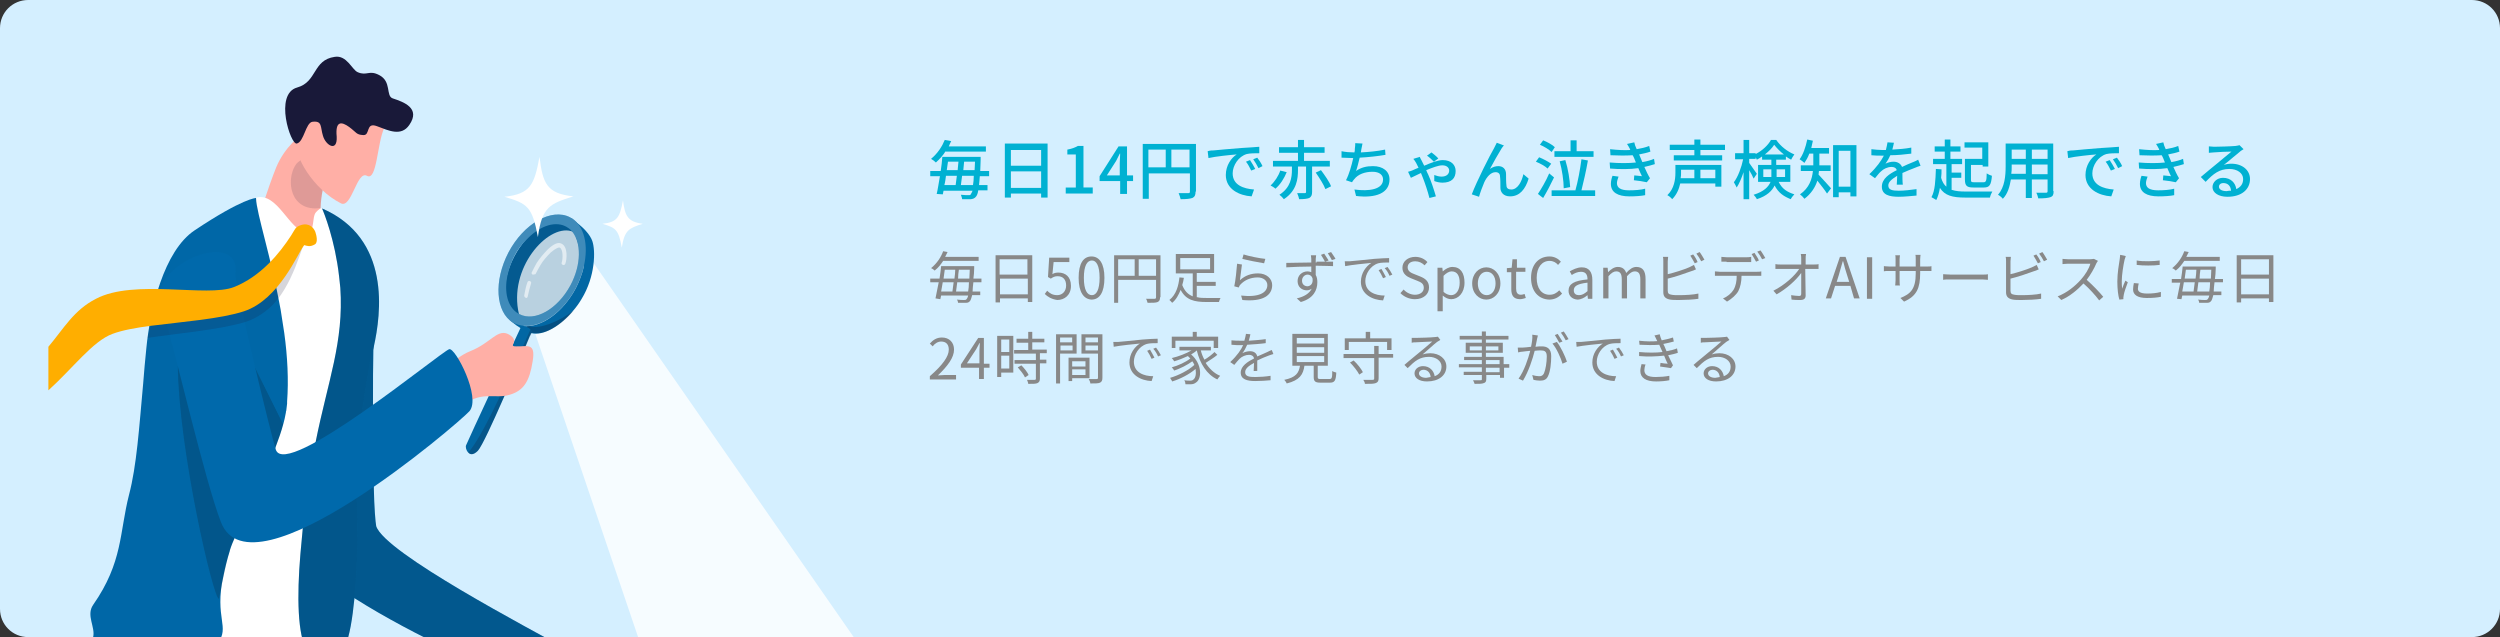 <?xml version="1.0" encoding="utf-8"?>
<!-- Generator: Adobe Illustrator 26.0.0, SVG Export Plug-In . SVG Version: 6.00 Build 0)  -->
<svg version="1.1" id="圖層_1" xmlns="http://www.w3.org/2000/svg" xmlns:xlink="http://www.w3.org/1999/xlink" x="0px" y="0px"
	 viewBox="0 0 620 158" style="enable-background:new 0 0 620 158;" xml:space="preserve">
<rect x="0" y="0" width="620" height="158" fill="#333333" stroke="none"/>
<style type="text/css">
	.st0{fill:#D4EFFF;}
	.st1{fill:#00B1D2;}
	.st2{fill:#888888;}
	.st3{clip-path:url(#SVGID_00000034066175403960510250000005886506600220711851_);}
	.st4{opacity:0.8;}
	.st5{fill:#FFFFFF;}
	.st6{fill:#0267A4;}
	.st7{opacity:0.15;}
	.st8{fill:#0D0D1E;}
	.st9{opacity:0.72;}
	.st10{opacity:0.26;}
	.st11{opacity:0.24;}
	.st12{opacity:0.58;}
	.st13{opacity:0.2;}
	.st14{fill:#0069AB;}
	.st15{fill:#FFAFA6;}
	.st16{opacity:0.14;}
	.st17{fill:#191939;}
	.st18{opacity:0.18;}
	.st19{fill:#0A0A0A;}
	.st20{fill:#0067A7;}
	.st21{fill:#FFAE00;}
</style>
<g>
	<path class="st0" d="M613,158H7c-3.9,0-7-3.1-7-7V7c0-3.9,3.1-7,7-7h606c3.9,0,7,3.1,7,7v144C620,154.9,616.9,158,613,158z"/>
</g>
<g>
	<path class="st1" d="M243,43.6c-0.1,0.9-0.1,1.7-0.2,2.3h2.1v1.3h-2.3c-0.1,0.8-0.3,1.2-0.5,1.5c-0.4,0.5-0.7,0.6-1.3,0.7
		c-0.5,0-1.3,0-2.2,0c0-0.3-0.2-0.8-0.3-1.1c0.8,0.1,1.6,0.1,1.9,0.1c0.3,0,0.5,0,0.6-0.3c0.1-0.1,0.2-0.4,0.4-0.8H234
		c-0.1,0.3-0.1,0.7-0.2,0.9l-1.5-0.1c0.3-1.2,0.5-2.8,0.8-4.4h-2.4v-1.3h2.6c0.2-1.2,0.3-2.4,0.4-3.5h9.5c0,0,0,0.5,0,0.7
		c0,1-0.1,2-0.1,2.8h2.2v1.3H243z M234.5,37.5c-0.6,1-1.4,1.9-2.4,2.8c-0.3-0.3-0.8-0.7-1.2-0.9c1.7-1.4,2.8-3.2,3.4-4.7l1.6,0.3
		c-0.2,0.4-0.4,0.8-0.6,1.3h9.2v1.3H234.5z M234.6,43.6c-0.1,0.8-0.2,1.6-0.4,2.3h2.8c0.1-0.7,0.2-1.5,0.3-2.3H234.6z M235.1,40.1
		c-0.1,0.7-0.2,1.4-0.3,2.1h2.7c0.1-0.7,0.1-1.5,0.2-2.1H235.1z M241.3,45.9c0.1-0.6,0.2-1.4,0.2-2.3h-2.9c-0.1,0.8-0.2,1.6-0.3,2.3
		H241.3z M241.7,42.2c0-0.6,0.1-1.4,0.1-2.1h-2.7c-0.1,0.7-0.1,1.4-0.2,2.1H241.7z"/>
	<path class="st1" d="M259.8,35.6v13.4h-1.6v-1h-7.5v1h-1.5V35.6H259.8z M250.7,37.2v3.9h7.5v-3.9H250.7z M258.2,46.6v-4.1h-7.5v4.1
		H258.2z"/>
	<path class="st1" d="M264.2,46.5h2.6v-8.2h-2.1v-1.2c1.1-0.2,1.9-0.5,2.6-0.9h1.4v10.3h2.3v1.5h-6.7V46.5z"/>
	<path class="st1" d="M281,44.9h-1.5v3.2h-1.7v-3.2h-5.1v-1.2l4.7-7.4h2.1v7.2h1.5V44.9z M277.7,43.5v-3.1c0-0.6,0.1-1.6,0.1-2.3
		h-0.1c-0.3,0.6-0.6,1.2-0.9,1.8l-2.3,3.6H277.7z"/>
	<path class="st1" d="M296.5,47.5c0,0.9-0.2,1.3-0.8,1.6c-0.6,0.2-1.5,0.3-2.9,0.3c-0.1-0.4-0.3-1.1-0.5-1.5c1,0,2,0,2.4,0
		c0.3,0,0.4-0.1,0.4-0.4V43h-10.2v6.3h-1.5V35.7h13.2V47.5z M284.8,41.5h4.3v-4.4h-4.3V41.5z M295,41.5v-4.4h-4.5v4.4H295z"/>
	<path class="st1" d="M301,37.3c1.2-0.1,4-0.4,6.9-0.6c1.7-0.1,3.3-0.2,4.4-0.3l0,1.6c-0.9,0-2.3,0-3.1,0.2
		c-2.1,0.6-3.5,2.9-3.5,4.8c0,2.9,2.7,3.8,5.3,4l-0.6,1.7c-3.1-0.2-6.4-1.8-6.4-5.3c0-2.4,1.4-4.3,2.7-5.1c-1.4,0.1-5.3,0.5-7,0.9
		l-0.2-1.7C300.1,37.3,300.7,37.3,301,37.3z M311.3,41.9l-1,0.4c-0.4-0.8-0.8-1.6-1.3-2.2l1-0.4C310.4,40.3,311,41.3,311.3,41.9z
		 M313.1,41.2l-1,0.5c-0.4-0.8-0.8-1.5-1.3-2.2l1-0.4C312.2,39.6,312.8,40.5,313.1,41.2z"/>
	<path class="st1" d="M319.1,42.7c-0.6,1.5-1.6,3.1-2.8,4.1c-0.3-0.3-0.8-0.6-1.2-0.8c1-0.9,2-2.4,2.4-3.7L319.1,42.7z M325.4,41.3
		v6.3c0,0.8-0.2,1.2-0.7,1.5c-0.5,0.2-1.3,0.3-2.5,0.3c-0.1-0.4-0.3-1.1-0.5-1.5c0.8,0,1.6,0,1.9,0c0.2,0,0.3-0.1,0.3-0.3v-6.3h-2
		v0.8c0,2.3-0.3,5.2-3.5,7.3c-0.2-0.3-0.8-0.9-1.1-1.1c2.8-1.8,3.1-4.3,3.1-6.2v-0.8h-4.7v-1.4h6.2v-2h-4.7v-1.4h4.7v-1.8h1.5v1.8
		h5.1v1.4h-5.1v2h6.4v1.4H325.4z M327.6,42.2c0.9,1.2,2.1,2.9,2.5,4l-1.4,0.7c-0.4-1.1-1.5-2.8-2.4-4.1L327.6,42.2z"/>
	<path class="st1" d="M343.6,38.4c-1.7,0.3-4.3,0.6-6.4,0.7c-0.3,1.2-0.6,2.5-0.9,3.3c1.3-0.9,2.6-1.2,4.2-1.2
		c2.5,0,4.1,1.3,4.1,3.3c0,3.4-3.4,4.7-8.3,4.1l-0.4-1.6c3.6,0.5,7.1,0,7.1-2.5c0-1.1-0.9-1.9-2.6-1.9c-1.9,0-3.6,0.6-4.6,1.9
		c-0.2,0.2-0.3,0.4-0.5,0.7l-1.5-0.5c0.8-1.5,1.4-3.7,1.8-5.5c-1,0-2-0.1-2.9-0.1v-1.6c0.9,0.2,2.1,0.3,3.1,0.3h0.1
		c0.1-0.3,0.1-0.6,0.1-0.9c0.1-0.6,0.1-1,0.1-1.4l1.8,0.1c-0.1,0.5-0.2,1-0.3,1.5l-0.1,0.7c1.9-0.1,4.1-0.3,6-0.7L343.6,38.4z"/>
	<path class="st1" d="M352.1,38.9c0.1,0.3,0.3,0.6,0.4,0.8c0.2,0.4,0.4,0.8,0.7,1.4c1.6-0.7,3.4-1.4,4.6-1.4c2.2,0,3.2,1.3,3.2,2.7
		c0,1.8-1,2.9-3.3,2.9c-0.7,0-1.5-0.2-2-0.4l0-1.5c0.5,0.2,1.2,0.4,1.8,0.4c1.3,0,1.9-0.7,1.9-1.5c0-0.6-0.5-1.3-1.7-1.3
		c-1,0-2.5,0.6-4,1.2c0.2,0.4,0.3,0.8,0.5,1.1c0.7,1.5,1.5,4,1.9,5.4l-1.6,0.4c-0.4-1.6-1.1-3.7-1.7-5.2c-0.1-0.3-0.3-0.7-0.4-1
		c-1.1,0.5-2,1-2.5,1.2l-0.7-1.5c0.5-0.1,1-0.3,1.2-0.4c0.4-0.2,0.9-0.4,1.4-0.6c-0.2-0.5-0.5-0.9-0.6-1.2c-0.2-0.3-0.4-0.7-0.7-1
		L352.1,38.9z M355.6,40.1c-0.5-0.5-1.1-1.1-1.7-1.5l1.1-0.8c0.4,0.3,1.3,1,1.7,1.5L355.6,40.1z"/>
	<path class="st1" d="M372.4,36.8c-0.7,1.1-2.1,3.6-2.9,5.1c0.7-0.5,1.4-0.7,2.1-0.7c1.1,0,1.9,0.7,1.9,2c0,0.8,0,2.1,0.1,2.8
		c0,0.7,0.5,1,1.2,1c1.6,0,2.6-2,3-3.8l1.3,1.1c-0.8,2.6-2.2,4.4-4.6,4.4c-1.7,0-2.4-1.1-2.4-2.1c0-0.9,0-2.2-0.1-2.9
		c0-0.6-0.4-1-1.1-1c-1.2,0-2.2,1.2-2.8,2.5c-0.4,0.9-1.1,2.8-1.3,3.6l-1.8-0.6c1.2-3.2,4.6-9.9,5.5-11.4c0.2-0.4,0.4-0.8,0.7-1.4
		l1.8,0.7C372.8,36.2,372.6,36.5,372.4,36.8z"/>
	<path class="st1" d="M383.8,41.8c-0.6-0.6-1.9-1.3-2.9-1.7l0.8-1.1c1,0.4,2.3,1.1,3,1.6L383.8,41.8z M385.4,44
		c-0.8,1.7-1.8,3.6-2.7,5.1l-1.3-1c0.8-1.2,2-3.2,2.8-5.1L385.4,44z M384.8,37.7c-0.6-0.6-1.9-1.4-2.9-1.8l0.8-1.1
		c1,0.4,2.3,1.1,2.9,1.7L384.8,37.7z M395.6,47.2v1.4h-10.8v-1.4h5.9c0.6-2.1,1.2-5.3,1.5-7.7l1.6,0.3c-0.4,2.4-1.1,5.4-1.6,7.4
		H395.6z M389.5,37.5v-2.7h1.5v2.7h4.2v1.4h-9.7v-1.4H389.5z M387.8,46.7c0-1.8-0.4-4.6-1-6.7l1.4-0.3c0.7,2.2,1.1,4.9,1.2,6.7
		L387.8,46.7z"/>
	<path class="st1" d="M410.4,40.7c-0.7,0.2-1.6,0.5-2.6,0.7c0.4,0.9,0.9,2,1.4,2.8l-0.8,1c-0.8-0.2-2.2-0.4-3.2-0.5l0.1-1.2
		c0.7,0.1,1.4,0.1,1.9,0.2c-0.3-0.6-0.6-1.3-0.9-2c-2,0.3-4.6,0.3-7,0.1l-0.1-1.5c2.4,0.2,4.7,0.2,6.5,0l-0.4-1
		c-0.1-0.3-0.3-0.6-0.4-0.8c-1.6,0.1-3.6,0.1-5.5,0l-0.1-1.5c1.9,0.2,3.5,0.3,5,0.2l-0.1-0.3c-0.3-0.5-0.4-0.8-0.7-1.2l1.8-0.4
		c0.1,0.5,0.3,1.1,0.6,1.7c1.1-0.2,2.1-0.4,3.1-0.8l0.3,1.4c-0.8,0.3-1.8,0.5-2.8,0.7l0.3,0.7c0.1,0.3,0.3,0.7,0.5,1.2
		c1.2-0.2,2.2-0.5,2.9-0.8L410.4,40.7z M401.4,43.8c-0.2,0.5-0.4,1.2-0.4,1.6c0,1.1,0.8,1.8,3,1.8c1.4,0,2.9-0.1,4-0.4l0,1.6
		c-0.9,0.2-2.5,0.3-3.9,0.3c-2.9,0-4.6-1-4.6-3.1c0-0.7,0.2-1.5,0.4-2L401.4,43.8z"/>
	<path class="st1" d="M426.9,46.3h-1.5v-0.8h-8.7c-0.3,1.4-0.9,2.8-2,3.9c-0.2-0.3-0.8-0.8-1.2-1c1.7-1.6,2-3.9,2-5.5v-2h11.4V46.3z
		 M421.7,37.2v1.3h5.4v1.3h-12v-1.3h5.1v-1.3h-6.1v-1.3h6.1v-1.3h1.5v1.3h6.1v1.3H421.7z M416.9,42.1v0.8c0,0.4,0,0.8-0.1,1.3h3.4
		v-2.1H416.9z M425.4,42.1h-3.7v2.1h3.7V42.1z"/>
	<path class="st1" d="M441.1,45.1c0.9,1.8,2.1,2.5,3.9,3.1c-0.3,0.3-0.7,0.8-0.9,1.2c-1.7-0.7-3-1.5-4-3.4c-0.6,1.3-1.9,2.6-4.4,3.4
		c-0.1-0.3-0.6-0.9-0.8-1.1c2.6-0.8,3.7-2,4.2-3.2h-3.1v-4.2h3.3v-1.3H437v-0.8c-0.4,0.3-0.9,0.6-1.3,0.8c-0.1-0.2-0.2-0.4-0.3-0.6
		v0.4h-1.6v1c0.4,0.6,1.6,2.3,1.9,2.7l-0.8,1.2c-0.2-0.5-0.6-1.3-1.1-2.1v7.2h-1.4v-6.7c-0.5,1.5-1.1,2.9-1.7,3.8
		c-0.2-0.4-0.5-1-0.7-1.3c1-1.3,1.9-3.7,2.3-5.7h-2V38h2.1v-3.3h1.4V38h1.6v0.2c1.6-0.8,3.1-2.2,3.8-3.5h1.3
		c1.1,1.6,2.8,2.9,4.5,3.6c-0.3,0.4-0.6,0.9-0.8,1.3c-0.4-0.2-0.9-0.5-1.3-0.8v0.8h-2.4v1.3h3.5v4.2H441.1z M439.3,43.9
		c0-0.2,0-0.5,0-0.7V42h-2v1.9H439.3z M442.4,38.3c-0.9-0.7-1.8-1.6-2.4-2.4c-0.5,0.8-1.3,1.6-2.3,2.4H442.4z M440.6,42v1.2
		c0,0.2,0,0.4,0,0.7h2.1V42H440.6z"/>
	<path class="st1" d="M451.1,42.4c0,0.3-0.1,0.6-0.1,0.9c0.8,0.8,2.6,2.9,3.1,3.4l-1,1.3c-0.5-0.8-1.6-2.2-2.4-3.2
		c-0.5,1.6-1.5,3.2-3.2,4.5c-0.2-0.3-0.8-0.9-1.1-1.1c2.3-1.6,3-3.8,3.2-5.8h-3V41h3.1v-0.5v-2.4h-1c-0.3,0.9-0.8,1.7-1.2,2.3
		c-0.3-0.3-0.9-0.7-1.2-0.9c0.9-1.2,1.5-3,1.9-4.9l1.4,0.3c-0.1,0.6-0.3,1.2-0.4,1.8h4.4v1.4h-2.4v2.4c0,0.1,0,0.3,0,0.5h2.8v1.4
		H451.1z M460.4,36v12.7h-1.5v-1H456v1.2h-1.4V36H460.4z M458.9,46.3v-8.9H456v8.9H458.9z"/>
	<path class="st1" d="M470.4,45.8c0-0.5,0.1-1.4,0.1-2.2c-1.3,0.8-2.2,1.5-2.2,2.4c0,1.1,1,1.3,2.6,1.3c1.3,0,3-0.2,4.4-0.4l0,1.6
		c-1.2,0.1-3,0.3-4.4,0.3c-2.4,0-4.2-0.5-4.2-2.5c0-2,1.9-3.2,3.7-4.1c-0.2-0.6-0.7-0.8-1.3-0.8c-1,0-2,0.5-2.6,1.1
		c-0.5,0.4-0.9,1-1.5,1.7l-1.4-1c1.9-1.8,2.9-3.3,3.6-4.6h-0.5c-0.7,0-1.8,0-2.6-0.1V37c0.8,0.1,2,0.2,2.7,0.2c0.3,0,0.6,0,0.9,0
		c0.2-0.7,0.3-1.4,0.4-1.9l1.6,0.1c-0.1,0.4-0.2,1-0.4,1.7c1.6-0.1,3.2-0.2,4.7-0.5v1.5c-1.6,0.2-3.5,0.4-5.2,0.4
		c-0.3,0.7-0.7,1.4-1.2,2.1c0.5-0.3,1.4-0.5,2-0.5c1,0,1.8,0.5,2.1,1.3c1-0.5,1.8-0.8,2.5-1.1c0.5-0.2,1-0.4,1.5-0.7l0.6,1.5
		c-0.4,0.1-1.1,0.4-1.6,0.6c-0.8,0.3-1.8,0.7-2.9,1.2c0,0.9,0,2.2,0.1,2.9H470.4z"/>
	<path class="st1" d="M484.1,47.1c0.9,0.3,2,0.4,3.3,0.4c1,0,5.5,0,6.7,0c-0.2,0.3-0.5,1-0.6,1.5h-6.1c-3.2,0-5.1-0.5-6.3-2.4
		c-0.2,1.2-0.5,2.2-0.9,3c-0.3-0.2-0.9-0.5-1.2-0.7c0.9-1.6,1-4.2,1.1-7l1.4,0.1c0,0.7,0,1.4-0.1,2.1c0.3,1,0.7,1.7,1.3,2.2v-5.6
		h-3.3v-1.3h2.9v-1.8h-2.5v-1.3h2.5v-1.7h1.4v1.7h2.5v1.3h-2.5v1.8h2.9v1.3h-2.6v2.1h2.4v1.3h-2.4V47.1z M491.7,36.6h-4.5v-1.3h5.9
		v6h-1.4v-0.4h-2.9v3.7c0,0.5,0.1,0.6,0.8,0.6h2.3c0.6,0,0.8-0.3,0.8-2.2c0.3,0.2,0.9,0.5,1.3,0.6c-0.2,2.3-0.6,2.9-2,2.9h-2.6
		c-1.6,0-2.1-0.4-2.1-2v-5.1h4.3V36.6z"/>
	<path class="st1" d="M509.3,47.4c0,0.9-0.2,1.3-0.8,1.5c-0.6,0.2-1.5,0.3-3,0.3c-0.1-0.4-0.3-1.1-0.5-1.4c1,0,2.1,0,2.4,0
		c0.3,0,0.4-0.1,0.4-0.4v-2.9h-3.9v4.6h-1.5v-4.6h-3.7c-0.3,1.8-0.8,3.6-2,4.8c-0.2-0.3-0.8-0.8-1.2-1c1.7-1.9,1.9-4.8,1.9-7v-5.7
		h11.8V47.4z M502.4,43.2v-2.4h-3.5v0.6c0,0.5,0,1.1-0.1,1.7H502.4z M498.9,37.1v2.3h3.5v-2.3H498.9z M507.8,37.1h-3.9v2.3h3.9V37.1
		z M507.8,43.2v-2.4h-3.9v2.4H507.8z"/>
	<path class="st1" d="M514.2,37.3c1.2-0.1,4-0.4,6.9-0.6c1.7-0.1,3.3-0.2,4.4-0.3l0,1.6c-0.9,0-2.3,0-3.1,0.2
		c-2.1,0.6-3.5,2.9-3.5,4.8c0,2.9,2.7,3.8,5.3,4l-0.6,1.7c-3.1-0.2-6.4-1.8-6.4-5.3c0-2.4,1.4-4.3,2.7-5.1c-1.4,0.1-5.3,0.5-7,0.9
		l-0.2-1.7C513.3,37.3,513.9,37.3,514.2,37.3z M524.5,41.9l-1,0.4c-0.4-0.8-0.8-1.6-1.3-2.2l1-0.4C523.6,40.3,524.2,41.3,524.5,41.9
		z M526.3,41.2l-1,0.5c-0.4-0.8-0.8-1.5-1.3-2.2l1-0.4C525.4,39.6,526,40.5,526.3,41.2z"/>
	<path class="st1" d="M541.6,40.7c-0.7,0.2-1.6,0.5-2.6,0.7c0.4,0.9,0.9,2,1.4,2.8l-0.8,1c-0.8-0.2-2.2-0.4-3.2-0.5l0.1-1.2
		c0.7,0.1,1.4,0.1,1.9,0.2c-0.3-0.6-0.6-1.3-0.9-2c-2,0.3-4.6,0.3-7,0.1l-0.1-1.5c2.4,0.2,4.7,0.2,6.5,0l-0.4-1
		c-0.1-0.3-0.3-0.6-0.4-0.8c-1.6,0.1-3.6,0.1-5.5,0l-0.1-1.5c1.9,0.2,3.5,0.3,5,0.2l-0.1-0.3c-0.3-0.5-0.4-0.8-0.7-1.2l1.8-0.4
		c0.1,0.5,0.3,1.1,0.6,1.7c1.1-0.2,2.1-0.4,3.1-0.8l0.3,1.4c-0.8,0.3-1.8,0.5-2.8,0.7l0.3,0.7c0.1,0.3,0.3,0.7,0.5,1.2
		c1.2-0.2,2.2-0.5,2.9-0.8L541.6,40.7z M532.6,43.8c-0.2,0.5-0.4,1.2-0.4,1.6c0,1.1,0.8,1.8,3,1.8c1.4,0,2.9-0.1,4-0.4l0,1.6
		c-0.9,0.2-2.5,0.3-3.9,0.3c-2.9,0-4.6-1-4.6-3.1c0-0.7,0.2-1.5,0.4-2L532.6,43.8z"/>
	<path class="st1" d="M556.4,37c-0.3,0.2-0.7,0.4-1,0.7c-0.8,0.6-2.7,2.3-3.9,3.2c0.6-0.2,1.2-0.3,1.9-0.3c2.7,0,4.6,1.6,4.6,3.8
		c0,2.5-2,4.4-5.6,4.4c-2.2,0-3.7-1-3.7-2.4c0-1.2,1.1-2.3,2.6-2.3c2,0,3.1,1.3,3.3,2.8c1.1-0.5,1.7-1.3,1.7-2.5
		c0-1.5-1.5-2.5-3.4-2.5c-2.5,0-4,1.2-5.9,3.2l-1.2-1.2c1.2-1,3.2-2.7,4.1-3.4c0.9-0.7,2.7-2.3,3.5-2.9c-0.8,0-3.5,0.1-4.4,0.2
		c-0.4,0-0.8,0.1-1.2,0.1l0-1.6c0.4,0,0.9,0.1,1.3,0.1c0.8,0,4.4-0.1,5.3-0.2c0.5-0.1,0.8-0.1,1-0.2L556.4,37z M553.3,47.3
		c-0.1-1.2-0.8-1.9-1.9-1.9c-0.7,0-1.1,0.4-1.1,0.9c0,0.7,0.8,1.1,1.9,1.1C552.6,47.3,552.9,47.3,553.3,47.3z"/>
	<path class="st2" d="M241.4,70c-0.1,0.9-0.2,1.7-0.2,2.3h1.9v0.9h-2c-0.2,0.7-0.3,1.1-0.5,1.4c-0.3,0.4-0.6,0.5-1.1,0.5
		c-0.4,0-1.2,0-1.9,0c0-0.2-0.1-0.6-0.3-0.8c0.8,0.1,1.5,0.1,1.8,0.1c0.3,0,0.4,0,0.6-0.2c0.1-0.1,0.3-0.4,0.4-0.9h-6.7
		c-0.1,0.3-0.1,0.6-0.2,0.9L232,74c0.2-1.1,0.5-2.5,0.8-4h-2.1v-0.9h2.3c0.2-1.1,0.3-2.2,0.4-3.1h8.2c0,0,0,0.4,0,0.5
		c0,1-0.1,1.8-0.2,2.6h2V70H241.4z M233.9,64.7c-0.6,0.9-1.2,1.7-2.1,2.4c-0.2-0.2-0.6-0.5-0.9-0.6c1.5-1.2,2.5-2.8,3-4.2l1.1,0.2
		c-0.2,0.4-0.4,0.8-0.6,1.2h8.3v1H233.9z M233.8,70c-0.1,0.8-0.3,1.6-0.4,2.3h2.8c0.1-0.7,0.2-1.5,0.3-2.3H233.8z M234.3,66.9
		c-0.1,0.7-0.2,1.4-0.3,2.2h2.7c0.1-0.8,0.2-1.5,0.2-2.2H234.3z M240.1,72.3c0.1-0.6,0.2-1.4,0.2-2.3h-2.9c-0.1,0.8-0.2,1.7-0.3,2.3
		H240.1z M240.4,69.1c0-0.7,0.1-1.4,0.1-2.2h-2.7c-0.1,0.7-0.2,1.4-0.2,2.2H240.4z"/>
	<path class="st2" d="M256,63.3v11.6h-1.1v-0.9h-6.9V75h-1.1V63.3H256z M247.9,64.3v3.8h6.9v-3.8H247.9z M254.9,73v-3.9h-6.9V73
		H254.9z"/>
	<path class="st2" d="M259.1,72.9l0.6-0.8c0.6,0.6,1.3,1.1,2.5,1.1c1.2,0,2.2-0.9,2.2-2.4c0-1.5-0.8-2.3-2.1-2.3
		c-0.7,0-1.1,0.2-1.7,0.6l-0.7-0.4l0.3-4.8h5v1.1h-3.9l-0.3,3c0.4-0.3,0.9-0.4,1.5-0.4c1.7,0,3.1,1,3.1,3.3c0,2.3-1.6,3.5-3.4,3.5
		C260.8,74.2,259.8,73.6,259.1,72.9z"/>
	<path class="st2" d="M267.5,68.9c0-3.6,1.2-5.3,3.2-5.3c1.9,0,3.2,1.7,3.2,5.3c0,3.6-1.2,5.4-3.2,5.4
		C268.8,74.2,267.5,72.5,267.5,68.9z M272.7,68.9c0-3-0.8-4.3-1.9-4.3c-1.2,0-2,1.3-2,4.3c0,3,0.8,4.3,2,4.3
		C271.9,73.2,272.7,71.9,272.7,68.9z"/>
	<path class="st2" d="M287.7,73.7c0,0.7-0.2,1-0.6,1.2c-0.5,0.2-1.2,0.2-2.5,0.2c-0.1-0.3-0.2-0.8-0.4-1c1,0,1.9,0,2.1,0
		c0.3,0,0.4-0.1,0.4-0.4v-4.3h-9.4v5.7h-1V63.3h11.5V73.7z M277.3,68.4h4.1v-4.1h-4.1V68.4z M286.7,68.4v-4.1h-4.3v4.1H286.7z"/>
	<path class="st2" d="M296.9,73.7c0.7,0.2,1.6,0.2,2.4,0.2c0.4,0,2.8,0,3.4,0c-0.2,0.3-0.3,0.7-0.4,1h-3.1c-3,0-5.1-0.5-6.4-3
		c-0.5,1.2-1.1,2.4-2.1,3.2c-0.2-0.2-0.5-0.6-0.7-0.7c1.7-1.3,2.3-3.6,2.5-5.6l1.1,0.1c-0.1,0.6-0.2,1.2-0.4,1.8
		c0.6,1.5,1.4,2.3,2.6,2.8v-5.7h-4.2V63h9.5v4.7h-4.3v2.2h4.7v1h-4.7V73.7z M292.7,66.8h7.4V64h-7.4V66.8z"/>
	<path class="st2" d="M307.5,69.5c1.3-1.2,2.8-1.7,4.5-1.7c2.1,0,3.5,1.3,3.5,2.9c0,2.5-2.2,4.2-7.4,3.7l-0.3-1.1
		c4.4,0.5,6.5-0.7,6.5-2.6c0-1.1-1-1.9-2.4-1.9c-1.8,0-3.3,0.7-4.3,1.8c-0.2,0.2-0.3,0.5-0.4,0.7l-1.1-0.3c0.3-1.3,0.6-4.2,0.7-5.6
		l1.2,0.2C307.9,66.6,307.6,68.6,307.5,69.5z M308.4,63.1c1.2,0.4,4.1,1,5.4,1.1l-0.3,1.1c-1.3-0.2-4.3-0.8-5.4-1.1L308.4,63.1z"/>
	<path class="st2" d="M326.5,64.9c1.7,0,3.4,0,4.1,0l0,1.1c-0.8,0-2-0.1-4.1-0.1h-0.2c0,0.8,0,1.6,0,2.3c0.3,0.5,0.4,1.1,0.4,1.8
		c0,1.9-0.9,4-4.1,4.9l-1-0.9c1.8-0.4,3.1-1.2,3.7-2.4c-0.3,0.2-0.7,0.4-1.2,0.4c-1.2,0-2.3-0.8-2.3-2.3c0-1.4,1.1-2.4,2.5-2.4
		c0.3,0,0.6,0.1,0.9,0.2l0-1.4c-2.1,0-4.5,0.1-6.2,0.2l0-1.1c1.6,0,4.1-0.1,6.2-0.1c0-0.4,0-0.7,0-0.9c0-0.3-0.1-0.7-0.1-0.9h1.3
		c0,0.2-0.1,0.7-0.1,0.9c0,0.2,0,0.5,0,0.9H326.5z M325.5,69c-0.2-0.6-0.7-0.9-1.2-0.9c-0.7,0-1.4,0.6-1.4,1.5
		c0,0.9,0.6,1.4,1.4,1.4C325.1,70.9,325.7,70.3,325.5,69z M328.6,64.9c-0.3-0.6-0.7-1.2-1-1.7l0.8-0.3c0.3,0.5,0.8,1.2,1.1,1.7
		L328.6,64.9z M330.3,64.5c-0.3-0.6-0.7-1.2-1-1.7l0.8-0.3c0.3,0.5,0.8,1.1,1.1,1.7L330.3,64.5z"/>
	<path class="st2" d="M334.7,64.8c0.9-0.1,3.5-0.3,6.1-0.6c1.5-0.1,2.8-0.2,3.7-0.2v1.1c-0.8,0-2,0-2.7,0.2c-2,0.6-3.2,2.7-3.2,4.4
		c0,2.7,2.5,3.6,4.8,3.6l-0.4,1.2c-2.6-0.1-5.5-1.5-5.5-4.6c0-2.2,1.3-3.9,2.6-4.7c-1.2,0.1-5,0.5-6.5,0.8l-0.1-1.2
		C334,64.8,334.5,64.8,334.7,64.8z M343.7,68.7l-0.7,0.3c-0.3-0.7-0.7-1.4-1.1-2l0.7-0.3C342.9,67.2,343.4,68.1,343.7,68.7z
		 M345.3,68.1l-0.7,0.3c-0.3-0.7-0.7-1.4-1.2-1.9l0.7-0.3C344.5,66.7,345,67.5,345.3,68.1z"/>
	<path class="st2" d="M347.3,72.7l0.8-0.9c0.7,0.8,1.8,1.3,2.8,1.3c1.3,0,2.2-0.7,2.2-1.7c0-1.1-0.7-1.4-1.7-1.8l-1.5-0.6
		c-1-0.4-2.1-1.1-2.1-2.6c0-1.6,1.4-2.7,3.2-2.7c1.2,0,2.3,0.5,3,1.3l-0.7,0.8c-0.6-0.6-1.4-1-2.3-1c-1.2,0-1.9,0.6-1.9,1.5
		c0,1,0.9,1.4,1.7,1.7l1.5,0.6c1.2,0.5,2.1,1.2,2.1,2.7c0,1.6-1.3,2.9-3.5,2.9C349.5,74.2,348.2,73.6,347.3,72.7z"/>
	<path class="st2" d="M356.7,66.4h1l0.1,0.9h0c0.7-0.6,1.5-1.1,2.4-1.1c2,0,3,1.5,3,3.9c0,2.6-1.6,4.1-3.3,4.1
		c-0.7,0-1.4-0.3-2.1-0.9l0,1.3v2.6h-1.3V66.4z M362,70.1c0-1.7-0.6-2.8-2-2.8c-0.6,0-1.3,0.4-2,1.1v4c0.7,0.6,1.4,0.8,1.9,0.8
		C361.1,73.2,362,72,362,70.1z"/>
	<path class="st2" d="M365.1,70.3c0-2.5,1.7-4,3.5-4s3.5,1.5,3.5,4c0,2.5-1.7,4-3.5,4S365.1,72.8,365.1,70.3z M370.9,70.3
		c0-1.8-0.9-2.9-2.2-2.9s-2.2,1.2-2.2,2.9s0.9,2.9,2.2,2.9S370.9,72,370.9,70.3z"/>
	<path class="st2" d="M374.8,71.7v-4.2h-1.1v-1l1.2-0.1l0.2-2.1h1.1v2.1h2.1v1H376v4.2c0,0.9,0.3,1.5,1.2,1.5c0.3,0,0.6-0.1,0.9-0.2
		l0.3,1c-0.4,0.1-0.9,0.3-1.4,0.3C375.3,74.2,374.8,73.2,374.8,71.7z"/>
	<path class="st2" d="M379.7,68.9c0-3.3,1.9-5.3,4.6-5.3c1.2,0,2.2,0.6,2.8,1.3l-0.7,0.8c-0.5-0.6-1.2-1-2.1-1
		c-1.9,0-3.2,1.6-3.2,4.2c0,2.6,1.2,4.2,3.2,4.2c1,0,1.7-0.4,2.4-1.1l0.7,0.8c-0.8,0.9-1.8,1.5-3.2,1.5
		C381.6,74.2,379.7,72.3,379.7,68.9z"/>
	<path class="st2" d="M389,72.1c0-1.7,1.4-2.5,4.7-2.8c0-1-0.3-1.9-1.6-1.9c-0.9,0-1.7,0.4-2.3,0.8l-0.5-0.9c0.7-0.4,1.8-1,3-1
		c1.8,0,2.6,1.2,2.6,3.1v4.7h-1.1l-0.1-0.9h0c-0.7,0.6-1.6,1.1-2.5,1.1C389.9,74.2,389,73.4,389,72.1z M393.7,72.2v-2.1
		c-2.6,0.3-3.4,0.9-3.4,1.9c0,0.9,0.6,1.2,1.3,1.2C392.3,73.2,392.9,72.9,393.7,72.2z"/>
	<path class="st2" d="M397.7,66.4h1l0.1,1.1h0c0.7-0.7,1.5-1.3,2.4-1.3c1.2,0,1.8,0.6,2.1,1.5c0.8-0.9,1.6-1.5,2.5-1.5
		c1.6,0,2.3,1,2.3,3v4.8h-1.3v-4.7c0-1.4-0.4-2-1.4-2c-0.6,0-1.2,0.4-1.9,1.2v5.5h-1.3v-4.7c0-1.4-0.4-2-1.4-2
		c-0.6,0-1.2,0.4-1.9,1.2v5.5h-1.3V66.4z"/>
	<path class="st2" d="M413.6,72.1c0,0.7,0.3,0.9,1,1c0.4,0.1,1.2,0.1,1.8,0.1c1.5,0,3.6-0.1,4.8-0.4v1.3c-1.2,0.2-3.3,0.3-4.8,0.3
		c-0.8,0-1.7,0-2.2-0.1c-1.1-0.2-1.7-0.7-1.7-1.8v-7.7c0-0.3,0-0.8-0.1-1.1h1.3c0,0.3-0.1,0.7-0.1,1.1v3.2c1.7-0.4,3.9-1.1,5.3-1.7
		c0.4-0.2,0.8-0.4,1.2-0.6l0.5,1.1c-0.4,0.2-0.9,0.4-1.3,0.5c-1.6,0.6-4,1.4-5.7,1.8V72.1z M420.3,65.3c-0.3-0.6-0.8-1.4-1.1-1.9
		l0.7-0.3c0.4,0.5,0.9,1.3,1.1,1.9L420.3,65.3z M421.5,62.5c0.4,0.5,0.9,1.4,1.2,1.9l-0.8,0.4c-0.3-0.6-0.8-1.4-1.2-1.9L421.5,62.5z
		"/>
	<path class="st2" d="M435.7,67.4c0.3,0,0.8,0,1.1-0.1v1.1c-0.3,0-0.8,0-1.1,0h-3.8c0,1.5-0.3,2.8-0.8,3.8c-0.5,0.9-1.6,1.9-2.8,2.6
		l-1-0.8c1.1-0.4,2.1-1.3,2.6-2.1c0.6-1,0.8-2.2,0.8-3.5h-4.2c-0.4,0-0.8,0-1.2,0v-1.1c0.4,0,0.8,0.1,1.2,0.1H435.7z M428.2,64.9
		c-0.5,0-0.9,0-1.3,0v-1.2c0.4,0,0.8,0.1,1.3,0.1h4.8c0.4,0,0.9,0,1.3-0.1V65c-0.4,0-0.9,0-1.3,0H428.2z M435.5,64.9
		c-0.3-0.6-0.8-1.4-1.1-1.9l0.7-0.3c0.3,0.5,0.9,1.3,1.1,1.9L435.5,64.9z M436.6,62.1c0.4,0.5,0.9,1.4,1.2,1.9l-0.8,0.3
		c-0.3-0.6-0.8-1.4-1.2-1.9L436.6,62.1z"/>
	<path class="st2" d="M449.8,65.6c0.4,0,0.9,0,1.2-0.1v1.2c-0.3,0-0.8,0-1.1,0h-2.2c0,2.1,0.1,4.9,0.1,6.6c0,0.7-0.4,1.1-1.3,1.1
		c-0.7,0-1.6,0-2.2-0.1l-0.1-1.1c0.7,0.1,1.5,0.2,2,0.2c0.4,0,0.5-0.2,0.5-0.6c0-1.1,0-3.2,0-5.1c-1.2,1.7-3.6,3.9-6.1,5.3l-0.8-0.9
		c2.8-1.4,5.3-3.7,6.4-5.4h-4.6c-0.5,0-0.9,0-1.3,0v-1.2c0.4,0.1,0.9,0.1,1.3,0.1h5.1c0-0.6,0-1,0-1.4c0-0.3,0-0.8-0.1-1.2h1.3
		c-0.1,0.4-0.1,0.8-0.1,1.2l0,1.4H449.8z"/>
	<path class="st2" d="M458.9,70.9h-3.8l-1,3.1h-1.3l3.5-10.3h1.4l3.5,10.3h-1.4L458.9,70.9z M458.6,69.9l-0.5-1.6
		c-0.4-1.2-0.7-2.3-1-3.5H457c-0.3,1.2-0.7,2.3-1,3.5l-0.5,1.6H458.6z"/>
	<path class="st2" d="M463,63.8h1.3v10.3H463V63.8z"/>
	<path class="st2" d="M477.7,66.1c0.6,0,1.1,0,1.3-0.1v1.2c-0.1,0-0.7,0-1.3,0h-1.5v0.5c0,3.7-0.8,5.7-4,7.1l-0.9-0.9
		c2.5-1,3.8-2.2,3.8-6.1v-0.6h-4v2.3c0,0.5,0,1.1,0.1,1.3h-1.2c0-0.1,0.1-0.7,0.1-1.3v-2.3h-1.5c-0.6,0-1.2,0-1.4,0.1V66
		c0.1,0,0.8,0.1,1.4,0.1h1.5v-1.8c0-0.4,0-0.9-0.1-1h1.2c0,0.1-0.1,0.5-0.1,1v1.8h4v-1.8c0-0.5,0-1-0.1-1.1h1.3
		c0,0.1-0.1,0.6-0.1,1.1v1.8H477.7z"/>
	<path class="st2" d="M481.9,68c0.4,0,1.2,0.1,1.9,0.1h7.7c0.7,0,1.2,0,1.5-0.1v1.4c-0.3,0-0.9-0.1-1.5-0.1h-7.7
		c-0.8,0-1.5,0-1.9,0.1V68z"/>
	<path class="st2" d="M498.6,72.1c0,0.7,0.3,0.9,1,1c0.4,0.1,1.2,0.1,1.8,0.1c1.5,0,3.6-0.1,4.8-0.4v1.3c-1.2,0.2-3.3,0.3-4.8,0.3
		c-0.8,0-1.7,0-2.2-0.1c-1.1-0.2-1.7-0.7-1.7-1.8v-7.7c0-0.3,0-0.8-0.1-1.1h1.3c0,0.3-0.1,0.7-0.1,1.1v3.2c1.7-0.4,3.9-1.1,5.3-1.7
		c0.4-0.2,0.8-0.4,1.2-0.6l0.5,1.1c-0.4,0.2-0.9,0.4-1.3,0.5c-1.6,0.6-4,1.4-5.7,1.8V72.1z M505.4,65.3c-0.3-0.6-0.8-1.4-1.1-1.9
		l0.7-0.3c0.4,0.5,0.9,1.3,1.1,1.9L505.4,65.3z M506.5,62.5c0.4,0.5,0.9,1.4,1.2,1.9l-0.8,0.4c-0.3-0.6-0.8-1.4-1.2-1.9L506.5,62.5z
		"/>
	<path class="st2" d="M520.3,64.7c-0.1,0.1-0.3,0.4-0.4,0.6c-0.5,1.2-1.4,2.8-2.4,4.1c1.5,1.3,3.2,3.1,4.1,4.2l-1,0.9
		c-0.9-1.2-2.4-2.9-3.9-4.2c-1.5,1.6-3.4,3.2-5.5,4.1l-0.9-0.9c2.3-0.9,4.3-2.5,5.8-4.2c1-1.1,2-2.7,2.3-3.9h-5.5
		c-0.5,0-1.3,0.1-1.4,0.1v-1.3c0.2,0,1,0.1,1.4,0.1h5.4c0.5,0,0.8-0.1,1-0.1L520.3,64.7z"/>
	<path class="st2" d="M527.2,63.5c-0.1,0.2-0.2,0.7-0.3,0.9c-0.3,1.3-0.7,3.8-0.7,5.3c0,0.7,0,1.2,0.1,1.9c0.2-0.6,0.5-1.4,0.8-2
		l0.6,0.4c-0.4,1-0.9,2.5-1,3.1c0,0.2-0.1,0.5-0.1,0.6l0,0.5l-1,0.1c-0.3-1-0.5-2.6-0.5-4.5c0-2,0.4-4.4,0.6-5.6
		c0-0.3,0.1-0.7,0.1-1L527.2,63.5z M530.4,70.3c-0.1,0.5-0.2,0.9-0.2,1.3c0,0.6,0.4,1.2,2.3,1.2c1.2,0,2.3-0.1,3.4-0.4l0,1.2
		c-0.9,0.2-2,0.3-3.5,0.3c-2.3,0-3.4-0.8-3.4-2.1c0-0.5,0.1-1.1,0.2-1.6L530.4,70.3z M529.9,64.6c1.5,0.3,4.3,0.2,5.7,0v1.1
		c-1.5,0.2-4.2,0.2-5.7,0L529.9,64.6z"/>
	<path class="st2" d="M549.2,70c-0.1,0.9-0.2,1.7-0.2,2.3h1.9v0.9h-2c-0.2,0.7-0.3,1.1-0.5,1.4c-0.3,0.4-0.6,0.5-1.1,0.5
		c-0.4,0-1.2,0-1.9,0c0-0.2-0.1-0.6-0.3-0.8c0.8,0.1,1.5,0.1,1.8,0.1c0.3,0,0.4,0,0.6-0.2c0.1-0.1,0.3-0.4,0.4-0.9h-6.7
		c-0.1,0.3-0.1,0.6-0.2,0.9l-1.1-0.1c0.2-1.1,0.5-2.5,0.8-4h-2.1v-0.9h2.3c0.2-1.1,0.3-2.2,0.4-3.1h8.2c0,0,0,0.4,0,0.5
		c0,1-0.1,1.8-0.2,2.6h2V70H549.2z M541.7,64.7c-0.6,0.9-1.2,1.7-2.1,2.4c-0.2-0.2-0.6-0.5-0.9-0.6c1.5-1.2,2.5-2.8,3-4.2l1.1,0.2
		c-0.2,0.4-0.4,0.8-0.6,1.2h8.3v1H541.7z M541.6,70c-0.1,0.8-0.3,1.6-0.4,2.3h2.8c0.1-0.7,0.2-1.5,0.3-2.3H541.6z M542.1,66.9
		c-0.1,0.7-0.2,1.4-0.3,2.2h2.7c0.1-0.8,0.2-1.5,0.2-2.2H542.1z M547.9,72.3c0.1-0.6,0.2-1.4,0.2-2.3h-2.9c-0.1,0.8-0.2,1.7-0.3,2.3
		H547.9z M548.3,69.1c0-0.7,0.1-1.4,0.1-2.2h-2.7c-0.1,0.7-0.2,1.4-0.2,2.2H548.3z"/>
	<path class="st2" d="M563.8,63.3v11.6h-1.1v-0.9h-6.9V75h-1.1V63.3H563.8z M555.8,64.3v3.8h6.9v-3.8H555.8z M562.7,73v-3.9h-6.9V73
		H562.7z"/>
	<path class="st2" d="M230.6,93.3c3.2-2.8,4.7-4.9,4.7-6.6c0-1.2-0.6-2-1.9-2c-0.8,0-1.6,0.5-2.1,1.2l-0.7-0.7
		c0.8-0.9,1.7-1.5,3-1.5c1.8,0,3,1.2,3,3c0,2-1.6,4.1-4,6.4c0.5,0,1.2-0.1,1.7-0.1h2.8v1.1h-6.5V93.3z"/>
	<path class="st2" d="M245.4,91.2h-1.4v2.8h-1.2v-2.8h-4.5v-0.8l4.3-6.6h1.4v6.4h1.4V91.2z M242.9,90.2V87c0-0.5,0.1-1.3,0.1-1.9
		h-0.1c-0.3,0.5-0.5,1-0.8,1.5l-2.3,3.5H242.9z"/>
	<path class="st2" d="M251.3,92.4h-3v1.1h-1V83.3h4V92.4z M248.3,84.2v3.1h2v-3.1H248.3z M250.3,91.4v-3.2h-2v3.2H250.3z
		 M257.9,87.6v1.6h1.6v0.9h-1.6v3.8c0,0.6-0.2,0.9-0.6,1.1c-0.4,0.2-1.1,0.2-2.3,0.2c0-0.3-0.2-0.7-0.3-1c0.9,0,1.6,0,1.9,0
		c0.2,0,0.3-0.1,0.3-0.3v-3.7h-5.3v-0.9h5.3v-1.6h-5.4v-0.9h3.5v-1.8h-2.9V84h2.9v-1.7h1V84h3v0.9h-3v1.8h3.6v0.9H257.9z
		 M253.3,90.6c0.7,0.7,1.5,1.7,1.8,2.4l-0.9,0.6c-0.3-0.7-1.1-1.7-1.8-2.5L253.3,90.6z"/>
	<path class="st2" d="M262.9,87.7v7.4h-1V82.9h5.1v4.8H262.9z M262.9,83.7v1.2h3v-1.2H262.9z M266,86.9v-1.2h-3v1.2H266z
		 M265.9,93.8v0.7H265v-5.8h5.2v5.1H265.9z M265.9,89.6v1.3h3.3v-1.3H265.9z M269.2,93v-1.4h-3.3V93H269.2z M273.4,93.7
		c0,0.7-0.2,1-0.6,1.2c-0.4,0.2-1.2,0.2-2.4,0.2c0-0.3-0.2-0.8-0.4-1.1c0.9,0,1.7,0,2,0c0.2,0,0.3-0.1,0.3-0.3v-6h-4.1v-4.8h5.2
		V93.7z M269.2,83.7v1.2h3.1v-1.2H269.2z M272.3,86.9v-1.2h-3.1v1.2H272.3z"/>
	<path class="st2" d="M277.3,84.8c0.9-0.1,3.5-0.3,6.1-0.6c1.5-0.1,2.8-0.2,3.7-0.2v1.1c-0.8,0-2,0-2.7,0.2c-2,0.6-3.2,2.7-3.2,4.4
		c0,2.7,2.5,3.6,4.8,3.6l-0.4,1.2c-2.6-0.1-5.5-1.5-5.5-4.6c0-2.2,1.3-3.9,2.6-4.7c-1.2,0.1-5,0.5-6.5,0.8l-0.1-1.2
		C276.6,84.8,277.1,84.8,277.3,84.8z M286.3,88.7l-0.7,0.3c-0.3-0.7-0.7-1.4-1.1-2l0.7-0.3C285.5,87.2,286,88.1,286.3,88.7z
		 M287.9,88.1l-0.7,0.3c-0.3-0.7-0.7-1.4-1.2-1.9l0.7-0.3C287.1,86.7,287.6,87.5,287.9,88.1z"/>
	<path class="st2" d="M301.9,88c-0.8,0.7-2,1.4-2.9,2c0.9,1.4,2.1,2.6,3.6,3.2c-0.2,0.2-0.5,0.6-0.7,0.9c-2.6-1.2-4.3-3.9-5.1-7.2h0
		c-0.4,0.4-0.9,0.7-1.4,1c2.7,2.3,2.7,5.9,1.3,6.9c-0.5,0.4-0.9,0.5-1.5,0.5c-0.3,0-0.8,0-1.2,0c0-0.3-0.1-0.7-0.3-1
		c0.5,0.1,1,0.1,1.3,0.1c0.4,0,0.7,0,1-0.3c0.5-0.4,0.7-1.4,0.5-2.6c-1.5,1.3-3.8,2.5-5.8,3.1c-0.1-0.3-0.4-0.6-0.5-0.9
		c2.1-0.6,4.6-1.9,6-3.2c-0.1-0.3-0.3-0.6-0.5-0.9c-1.2,0.9-3,1.8-4.5,2.3c-0.1-0.2-0.4-0.6-0.6-0.8c1.5-0.4,3.5-1.3,4.6-2.2
		c-0.2-0.2-0.4-0.4-0.6-0.6c-1.1,0.5-2.3,1-3.4,1.3c-0.1-0.2-0.4-0.6-0.6-0.8c1.7-0.4,3.5-1.1,4.9-1.9h-3v-0.9h7.8v0.9h-2.5
		c0.2,0.8,0.5,1.6,0.9,2.3c0.9-0.5,1.9-1.3,2.5-1.9L301.9,88z M291.6,86.3h-1v-2.8h5.2v-1.2h1v1.2h5.3v2.8h-1.1v-1.8h-9.5V86.3z"/>
	<path class="st2" d="M310.9,92.2c0-0.5,0.1-1.4,0.1-2.2c-1.3,0.7-2.2,1.4-2.2,2.3c0,1.1,1.1,1.2,2.5,1.2c1.1,0,2.6-0.1,3.8-0.3
		l0,1.1c-1,0.1-2.6,0.2-3.8,0.2c-2,0-3.6-0.4-3.6-2.1c0-1.6,1.7-2.7,3.3-3.5c-0.1-0.6-0.6-0.9-1.2-0.9c-0.9,0-1.8,0.4-2.4,1
		c-0.4,0.4-0.8,0.9-1.3,1.5l-1-0.7c1.8-1.7,2.7-3.1,3.2-4.2h-0.6c-0.6,0-1.5,0-2.3-0.1v-1.1c0.7,0.1,1.7,0.1,2.3,0.1
		c0.3,0,0.6,0,0.9,0c0.2-0.6,0.3-1.2,0.4-1.7l1.1,0.1c-0.1,0.4-0.2,1-0.4,1.6c1.4-0.1,2.9-0.2,4.2-0.4l0,1c-1.4,0.2-3.1,0.3-4.6,0.4
		c-0.3,0.7-0.7,1.5-1.2,2.1c0.5-0.3,1.3-0.5,1.9-0.5c0.9,0,1.6,0.4,1.8,1.3c1-0.4,1.8-0.8,2.5-1.1c0.4-0.2,0.8-0.4,1.1-0.5l0.4,1
		c-0.4,0.1-0.9,0.3-1.2,0.4c-0.8,0.3-1.8,0.7-2.8,1.2c0,0.8,0,2,0,2.6H310.9z"/>
	<path class="st2" d="M329.7,94c0.6,0,0.7-0.3,0.7-2c0.2,0.2,0.7,0.3,1,0.4c-0.1,2-0.4,2.5-1.6,2.5h-2.3c-1.3,0-1.7-0.3-1.7-1.4
		v-2.8h-2.3c-0.3,2.2-1.2,3.6-4.4,4.4c-0.1-0.3-0.4-0.7-0.6-0.9c2.9-0.6,3.6-1.7,3.9-3.5h-1.9v-7.9h8.8v7.9h-2.5v2.8
		c0,0.4,0.1,0.5,0.7,0.5H329.7z M321.6,85.2h6.8v-1.4h-6.8V85.2z M321.6,87.5h6.8v-1.4h-6.8V87.5z M321.6,89.8h6.8v-1.5h-6.8V89.8z"
		/>
	<path class="st2" d="M345.5,88.7h-3.6v5.1c0,0.7-0.2,1-0.7,1.2c-0.5,0.2-1.3,0.2-2.7,0.2c0-0.3-0.2-0.7-0.4-1c1,0,2,0,2.3,0
		c0.3,0,0.4-0.1,0.4-0.3v-5.1h-7.6v-1h7.6v-2h1.1v2h3.6V88.7z M334.6,86.8h-1.1v-2.9h5.2v-1.6h1.1v1.6h5.3v2.9H344v-2h-9.5V86.8z
		 M335.7,89.4c0.9,0.8,1.9,2.1,2.3,2.9l-0.9,0.6c-0.4-0.8-1.4-2.1-2.3-3L335.7,89.4z"/>
	<path class="st2" d="M357.2,84.3c-0.3,0.2-0.6,0.4-0.8,0.5c-0.7,0.5-2.5,2.2-3.6,3.1c0.6-0.2,1.3-0.3,1.9-0.3c2.3,0,4,1.4,4,3.3
		c0,2.2-1.9,3.7-4.8,3.7c-1.9,0-3.1-0.8-3.1-2c0-1,0.9-1.8,2.1-1.8c1.7,0,2.7,1.2,2.9,2.5c1.1-0.4,1.7-1.2,1.7-2.4
		c0-1.4-1.4-2.4-3.1-2.4c-2.3,0-3.5,1-5.3,2.8l-0.8-0.8c1.1-1,2.9-2.4,3.7-3.1c0.8-0.6,2.5-2.1,3.2-2.7c-0.7,0-3.5,0.2-4.2,0.2
		c-0.3,0-0.6,0-0.9,0.1l0-1.2c0.3,0,0.7,0,1,0c0.7,0,4-0.1,4.7-0.2c0.4,0,0.6-0.1,0.8-0.1L357.2,84.3z M354.8,93.5
		c-0.1-1.1-0.8-1.8-1.8-1.8c-0.6,0-1.1,0.4-1.1,0.9c0,0.7,0.8,1.1,1.8,1.1C354.1,93.6,354.4,93.6,354.8,93.5z"/>
	<path class="st2" d="M374.4,91.2h-1.4v2.5h-1V93h-3.4v1c0,0.6-0.2,0.9-0.6,1c-0.4,0.2-1.2,0.2-2.3,0.2c-0.1-0.3-0.2-0.6-0.4-0.9
		c0.8,0,1.7,0,1.9,0c0.3,0,0.3-0.1,0.3-0.3v-1H363v-0.8h4.5v-1.1h-5.7v-0.8h5.7v-1h-4.4v-0.8h4.4v-1h-4v-2.5h4v-0.8H362v-0.9h5.5
		v-1.1h1v1.1h5.6v0.9h-5.6v0.8h4.2v2.5h-4.2v1h4.4v1.8h1.4V91.2z M367.5,86.9v-1h-3v1H367.5z M368.5,85.9v1h3.1v-1H368.5z
		 M368.5,90.3h3.4v-1h-3.4V90.3z M371.9,91.2h-3.4v1.1h3.4V91.2z"/>
	<path class="st2" d="M381.4,83.2c-0.1,0.3-0.1,0.5-0.2,0.8c-0.1,0.4-0.2,1.2-0.4,2c0.6-0.1,1.2-0.1,1.6-0.1c1.2,0,2.3,0.5,2.3,2.4
		c0,1.7-0.2,3.8-0.8,5c-0.4,0.9-1.1,1.1-2,1.1c-0.5,0-1.2-0.1-1.6-0.2L380,93c0.6,0.2,1.3,0.3,1.7,0.3c0.5,0,0.9-0.1,1.2-0.7
		c0.4-0.9,0.7-2.7,0.7-4.2c0-1.3-0.6-1.5-1.5-1.5c-0.3,0-0.9,0-1.5,0.1c-0.5,2-1.5,5.1-2.9,7.4l-1.1-0.5c1.4-1.9,2.4-5,2.9-6.9
		c-0.7,0.1-1.4,0.1-1.8,0.2c-0.3,0-0.9,0.1-1.2,0.2l-0.1-1.2c0.4,0,0.8,0,1.2,0c0.5,0,1.3-0.1,2.1-0.2c0.2-1,0.4-2.1,0.3-3
		L381.4,83.2z M386.1,84.8c0.9,1.1,2.1,3.6,2.5,4.9l-1.1,0.5c-0.4-1.4-1.5-3.9-2.5-5L386.1,84.8z M386.7,85
		c-0.3-0.6-0.8-1.4-1.1-1.9l0.7-0.3c0.3,0.5,0.9,1.4,1.2,1.9L386.7,85z M388.3,84.4c-0.3-0.6-0.8-1.4-1.2-1.9l0.7-0.3
		c0.4,0.5,0.9,1.4,1.2,1.9L388.3,84.4z"/>
	<path class="st2" d="M392.1,84.8c0.9-0.1,3.5-0.3,6.1-0.6c1.5-0.1,2.8-0.2,3.7-0.2v1.1c-0.8,0-2,0-2.7,0.2c-2,0.6-3.2,2.7-3.2,4.4
		c0,2.7,2.5,3.6,4.8,3.6l-0.4,1.2c-2.6-0.1-5.5-1.5-5.5-4.6c0-2.2,1.3-3.9,2.6-4.7c-1.2,0.1-5,0.5-6.5,0.8l-0.1-1.2
		C391.4,84.8,391.9,84.8,392.1,84.8z M401.1,88.7l-0.7,0.3c-0.3-0.7-0.7-1.4-1.1-2l0.7-0.3C400.3,87.2,400.8,88.1,401.1,88.7z
		 M402.7,88.1l-0.7,0.3c-0.3-0.7-0.7-1.4-1.2-1.9l0.7-0.3C401.9,86.7,402.4,87.5,402.7,88.1z"/>
	<path class="st2" d="M416.1,87.5c-0.6,0.2-1.4,0.4-2.4,0.6c0.4,0.9,0.9,1.8,1.2,2.5l-0.5,0.7c-0.7-0.1-1.8-0.3-2.7-0.4l0.1-0.9
		c0.7,0.1,1.3,0.2,1.8,0.2c-0.3-0.5-0.6-1.3-0.9-2c-1.8,0.2-4.1,0.3-6.2,0.1l0-1c2.1,0.2,4.2,0.2,5.8,0l-0.5-1.1
		c-0.1-0.2-0.2-0.5-0.3-0.7c-1.4,0.1-3.2,0.1-4.9,0l-0.1-1c1.7,0.2,3.2,0.2,4.5,0.1c-0.1-0.2-0.1-0.3-0.2-0.4
		c-0.2-0.4-0.3-0.7-0.5-1l1.3-0.3c0.1,0.5,0.3,1,0.5,1.5c1-0.2,1.9-0.4,2.8-0.7l0.2,1c-0.7,0.2-1.6,0.4-2.6,0.6l0.3,0.6
		c0.1,0.3,0.3,0.7,0.5,1.2c1.1-0.2,1.9-0.4,2.6-0.7L416.1,87.5z M408.1,90.4c-0.2,0.4-0.3,1.1-0.3,1.4c0,1.1,0.8,1.7,2.8,1.7
		c1.1,0,2.4-0.1,3.4-0.3l0,1.1c-0.9,0.2-2.2,0.3-3.3,0.3c-2.5,0-3.9-0.9-3.9-2.6c0-0.6,0.2-1.2,0.3-1.7L408.1,90.4z"/>
	<path class="st2" d="M428.9,84.3c-0.3,0.2-0.6,0.4-0.8,0.5c-0.7,0.5-2.5,2.2-3.6,3.1c0.6-0.2,1.3-0.3,1.9-0.3c2.3,0,4,1.4,4,3.3
		c0,2.2-1.9,3.7-4.8,3.7c-1.9,0-3.1-0.8-3.1-2c0-1,0.9-1.8,2.1-1.8c1.7,0,2.7,1.2,2.9,2.5c1.1-0.4,1.7-1.2,1.7-2.4
		c0-1.4-1.4-2.4-3.1-2.4c-2.3,0-3.5,1-5.3,2.8l-0.8-0.8c1.1-1,2.9-2.4,3.7-3.1c0.8-0.6,2.5-2.1,3.2-2.7c-0.7,0-3.5,0.2-4.2,0.2
		c-0.3,0-0.6,0-0.9,0.1l0-1.2c0.3,0,0.7,0,1,0c0.7,0,4-0.1,4.7-0.2c0.4,0,0.6-0.1,0.8-0.1L428.9,84.3z M426.5,93.5
		c-0.1-1.1-0.8-1.8-1.8-1.8c-0.6,0-1.1,0.4-1.1,0.9c0,0.7,0.8,1.1,1.8,1.1C425.8,93.6,426.2,93.6,426.5,93.5z"/>
</g>
<g>
	<defs>
		<rect id="SVGID_1_" x="7" y="3" width="205" height="155"/>
	</defs>
	<clipPath id="SVGID_00000018945881478507953260000012680974065192139906_">
		<use xlink:href="#SVGID_1_"  style="overflow:visible;"/>
	</clipPath>
	<g style="clip-path:url(#SVGID_00000018945881478507953260000012680974065192139906_);">
		<g class="st4">
			<polygon class="st5" points="141.7,57.3 214.5,162 159.4,161.4 131.3,78.5 			"/>
		</g>
		<g>
			<g>
				<path class="st6" d="M125.5,78c0,0,0.5,1,1.8,2.1c0.5,0.4,1,0.8,1.7,1.2c0.5,0.3,1.1,0.6,1.7,0.9c0.2,0.1,0.4,0.2,0.7,0.3
					c0.1,0,0.2,0.1,0.3,0.1c3,0.8,7.2-1.7,10.4-5.5c0.8-0.9,1.5-1.9,2.1-2.9c3.5-5.7,3.5-12.1,2.7-14.4c-0.5-1.5-2.2-3.6-5.2-5.5
					c-0.1-0.1-0.3-0.2-0.4-0.2l-1,1.6l-0.4,0.6l-0.8,1.2l-10.9,16.5l-1.5,2.3l-0.5,0.8L125.5,78z"/>
			</g>
			<g>
				
					<ellipse transform="matrix(0.466 -0.885 0.885 0.466 12.292 154.964)" class="st6" cx="134.5" cy="67.3" rx="13.2" ry="7.9"/>
			</g>
			<g class="st7">
				
					<ellipse transform="matrix(0.466 -0.885 0.885 0.466 12.292 154.964)" class="st8" cx="134.5" cy="67.3" rx="13.2" ry="7.9"/>
			</g>
			<g class="st9">
				<path class="st5" d="M128.7,77.9c0.3,1.3,0.7,2.3,1.3,3c4.3,0.3,9.6-3.4,12.8-9.4c0.9-1.8,1.6-3.6,2-5.4c0,0,0,0,0,0
					c-1-5.1-2.3-8.4-2.3-8.4c-0.3-0.2-0.6-0.3-0.9-0.4C135.7,55.7,126,66.6,128.7,77.9z"/>
			</g>
			<g class="st10">
				<path class="st8" d="M130.8,82.1c0.2,0.4,0.4,0.8,0.7,1.2c0.2-0.4,0.3-0.7,0.4-0.8c3,0.8,7.2-1.7,10.4-5.5
					c-3.7,2.8-8.6,4.7-10.9,3.9h0c-0.4-0.1-0.6-0.1-0.7,0c0,0-0.1,0.1-0.1,0.2C130.5,81.3,130.6,81.7,130.8,82.1z"/>
			</g>
			<g>
				<path class="st6" d="M126.1,62.6c3.8-7.2,10.7-11.1,15.3-8.7c0.1,0.1,0.3,0.2,0.4,0.2c3.1,2,4.2,6.7,3,11.9c0,0,0,0,0,0
					c-0.4,1.8-1.1,3.6-2,5.4c-2.9,5.5-7.5,9-11.6,9.4c-0.2,0-0.5,0-0.7,0c-0.2,0-0.4,0-0.6,0c-0.9-0.1-1.7-0.3-2.5-0.7
					c-0.1,0-0.2-0.1-0.2-0.1C122.9,77.4,122.4,69.7,126.1,62.6z M127.6,63.4c-0.3,0.6-0.6,1.2-0.8,1.8c-1.7,4.2-1.7,8.4,0,10.9
					c0.5,0.8,1.2,1.4,2,1.8c3.8,2,9.5-1.2,12.7-7.2c2.7-5.1,2.7-10.6,0.3-13.4c-0.4-0.5-0.9-0.8-1.4-1.1c-0.1,0-0.2-0.1-0.2-0.1
					c-2.9-1.4-6.8,0.2-9.9,3.6C129.2,60.8,128.3,62,127.6,63.4z"/>
			</g>
			<g class="st11">
				<path class="st5" d="M126.1,62.6c3.8-7.2,10.7-11.1,15.3-8.7c0.1,0.1,0.3,0.2,0.4,0.2c3.1,2,4.2,6.7,3,11.9c0,0,0,0,0,0
					c-0.4,1.8-1.1,3.6-2,5.4c-2.9,5.5-7.5,9-11.6,9.4c-0.2,0-0.5,0-0.7,0c-0.2,0-0.4,0-0.6,0c-0.9-0.1-1.7-0.3-2.5-0.7
					c-0.1,0-0.2-0.1-0.2-0.1C122.9,77.4,122.4,69.7,126.1,62.6z M127.6,63.4c-0.3,0.6-0.6,1.2-0.8,1.8c-1.7,4.2-1.7,8.4,0,10.9
					c0.5,0.8,1.2,1.4,2,1.8c3.8,2,9.5-1.2,12.7-7.2c2.7-5.1,2.7-10.6,0.3-13.4c-0.4-0.5-0.9-0.8-1.4-1.1c-0.1,0-0.2-0.1-0.2-0.1
					c-2.9-1.4-6.8,0.2-9.9,3.6C129.2,60.8,128.3,62,127.6,63.4z"/>
			</g>
			<g>
				<path class="st6" d="M116.1,112.2c0.5,0.6,1.3,0.7,2.4-0.4c1.9-2,10.9-23.6,12.9-28.5c0.2-0.4,0.3-0.7,0.4-0.8
					c0-0.1,0-0.1,0.1-0.1c0.1-0.2,0-0.5-0.3-0.7c-0.3-0.2-0.6-0.5-1-0.6c-0.6-0.2-1.3-0.3-1.5,0.1c0,0,0,0,0,0.1
					c-0.8,1.7-13,27.8-13.5,29.1C115.4,110.8,115.6,111.7,116.1,112.2z"/>
			</g>
			<g>
				<g class="st12">
					<path class="st5" d="M132.3,68.1c-0.1,0-0.1,0-0.2,0c-0.2-0.1-0.4-0.4-0.2-0.6c0.4-0.8,0.8-1.6,1.2-2.3
						c0.7-1.1,1.8-2.4,2.8-3.4c1.4-1.3,2.5-1.8,3.3-1.4c1.7,0.7,1.4,4,1,5c-0.1,0.3-0.4,0.4-0.6,0.3c-0.3-0.1-0.4-0.4-0.3-0.6
						c0.3-0.8,0.4-3.3-0.5-3.7c-0.2-0.1-0.9,0.1-2.2,1.2c-0.9,0.9-2,2.1-2.6,3.2c-0.4,0.7-0.8,1.4-1.2,2.2
						C132.6,68,132.4,68.1,132.3,68.1z"/>
				</g>
				<g class="st12">
					<path class="st5" d="M130.5,73.9C130.5,73.9,130.4,73.9,130.5,73.9c-0.3-0.1-0.5-0.3-0.5-0.6c0.2-1.1,0.4-2.2,0.8-3.3
						c0.1-0.3,0.4-0.4,0.6-0.3c0.3,0.1,0.4,0.4,0.3,0.6c-0.3,1-0.6,2.1-0.8,3.1C130.9,73.7,130.7,73.9,130.5,73.9z"/>
				</g>
			</g>
			<g class="st13">
				<path class="st8" d="M116.1,112.2c0.5,0.6,1.3,0.7,2.4-0.4c2.1-2.2,13-28.7,13.4-29.5c0.1-0.2,0-0.5-0.3-0.7
					C129.6,86.1,119.9,108.5,116.1,112.2z"/>
			</g>
		</g>
		<g>
			<path class="st14" d="M141.2,161.4H112c-7.8-3.7-16.6-8.3-24-13c-2.3-1.4-4.4-2.9-6.3-4.4c-2.9-2.2-5.4-4.4-7.1-6.6
				c-1.4-1.8-2.3-3.5-2.6-5.1c-0.1-0.8-0.1-1.5,0-2.2c0.8-3.3,1-10.1,1-18c0-17.9-1.4-41.2-1.4-41.2s6.7-1.9,12.7-2.3
				c0.4,0,0.9,0,1.3-0.1c5.1-0.1,9.2,1.1,7.5,5.9c-0.3,0.8-0.4,5.3-0.5,11.6c-0.1,4.2-0.1,9.3-0.1,14.4c0,7.2,0.1,14.6,0.2,20.3
				c0.1,5.1,0.4,8.8,0.6,9.8C95.5,137.2,131.4,155.9,141.2,161.4z"/>
		</g>
		<g>
			<path class="st15" d="M62.2,61.8l13,5.9c0,0,8.4-5.2,6.3-8.1c-1.6-2.2-2-5.2-2-8c0.1-3.1,0.8-6,1.3-7.3c0.4-1,0.7-1.3,0.9-1.5
				c0.1-0.1,0.2-0.1,0.2-0.1l-0.1-0.1l-5.4-3.2l-0.2-0.6l-1.5-5.3c0,0-4,2.7-6.2,8C66.6,46.2,63.3,56.2,62.2,61.8z"/>
		</g>
		<g class="st16">
			<path class="st17" d="M79.5,51.6c0.1-3.1,0.8-6,1.3-7.3c0.4-1,0.7-1.3,0.9-1.5c0-0.1,0-0.1,0-0.2c1.1-4.8-4.5-4.3-4.5-4.3
				s-0.5,0.2-1.1,0.5c-0.9,0.5-2.2,1.2-2.8,2.1C70.8,44.8,72,52.6,79.5,51.6z"/>
		</g>
		<g class="st18">
			<path class="st19" d="M141.2,161.4H112c-7.8-3.7-16.6-8.3-24-13c-2.3-1.4-4.4-2.9-6.3-4.4c-2.9-2.2-5.4-4.4-7.1-6.6
				c-1.4-1.8-2.3-3.5-2.6-5.1c-0.1-0.8-0.1-1.5,0-2.2c0.8-3.3,1-10.1,1-18c0-17.9-1.4-41.2-1.4-41.2s6.7-1.9,12.7-2.3
				c0.4,0,0.9,0,1.3-0.1c5.1-0.1,9.2,1.1,7.5,5.9c-0.3,0.8-0.4,5.3-0.5,11.6c-0.1,4.2-0.1,9.3-0.1,14.4c0,7.2,0.1,14.6,0.2,20.3
				c0.1,5.1,0.4,8.8,0.6,9.8C95.5,137.2,131.4,155.9,141.2,161.4z"/>
		</g>
		<g>
			<g>
				<path class="st15" d="M95.3,31.7C93.5,35.6,93.5,45,91,43.6s-3.8,8.3-6.5,6.8C77.8,47,72.7,38.6,73.6,35
					c0.9-3.6,6.3-12.1,6.3-12.1L95.3,31.7z"/>
			</g>
			<g>
				<path class="st17" d="M86.6,31.5c1.9,1.4,1.7,1.9,3.5,2c1.8,0.1,0.5-3.3,3.4-2.2c2.9,1.1,6,2.6,8-0.3c2.9-4.2-1.4-5.7-4.1-6.6
					c-1.8-0.6-0.2-4.2-3.4-5.8c-2.5-1.3-3,0.3-5.3-0.7c-1.4-0.6-2.7-4.3-5.7-3.8c-5.5,0.8-4.3,6.2-9.3,7.6
					c-5.8,1.6-1.6,14.3-0.1,13.9c1.8-0.4,2.2-5.2,3.9-5.4c2.5-0.3,1.9,1.3,2.6,3.5c0.7,2.4,3.6,4.1,3.4,0.2
					C83.1,29.8,84.8,30.2,86.6,31.5z"/>
			</g>
		</g>
		<g>
			<path class="st5" d="M86.7,104.4c-0.5,7.4-1.3,14.8-2.2,21.6c-0.9,6.7-1.9,12.8-2.8,18c-1.7,9.7-3.2,15.9-3.2,15.9
				s-0.6,0.6-2,1.5c-0.1,0-0.2,0.1-0.2,0.1c0,0-0.1-0.1-0.1-0.1H39c-9.9-4.7-1.4-14.9-0.7-18.4c0.4-2.1,4.2-24.1,7.7-44.6
				c3.1-17.8,5.9-34.5,6.1-35.8c0-0.1,0-0.1,0-0.1s3.3-6.2,11.3-13.3c0.1-0.1,0.1-0.1,0.2-0.2c5.2-1.3,8.1,8,12.2,8.6
				c2.5,0.4,1.4-3.8,2.6-5c0.5-0.5,1.1-1.2,1.7-0.8c0.2,0.1,0.5,0.4,0.8,1c2.2,4.4,3.7,9.8,4.7,15.7C87.5,79.3,87.5,92,86.7,104.4z"
				/>
		</g>
		<g>
			<path class="st20" d="M70.5,82.6C70.5,82.6,70.5,82.6,70.5,82.6c-0.3-2-0.6-3.9-0.9-5.8c-2.3-12.8-6-24-6.1-27.6c0,0,0-0.1,0-0.1
				c0,0-3.2,0-15.2,8c-7.7,5.1-11.1,19.8-12,29.2c-0.3,3.1-0.6,6-0.8,8.9c-1,10.9-1.6,20.3-3.5,27.5c-2.4,9.4-1.5,16.7-8.9,27.3
				c-1.8,2.6,0.6,5.5,0,8c-1,1-1.9,2.2-2.6,3.3h31.9c0,0,0,0,0,0c5.2-5,1.5-6.2,2.4-14.9c0.1-1,0.3-2.2,0.6-3.5
				c0.4-2,0.9-4.1,1.6-6.3c0,0,0,0,0-0.1c0.1-0.3,0.2-0.6,0.3-0.9c0.1-0.3,0.2-0.6,0.3-0.8c0.1-0.2,0.2-0.5,0.3-0.7
				c0.1-0.2,0.2-0.5,0.3-0.7c0-0.1,0.1-0.2,0.1-0.4c0.1-0.4,0.3-0.7,0.4-1.1c0.1-0.3,0.2-0.5,0.3-0.8v0c2.3-5.4,6.5-13,9.3-20.1
				c0.8-2.1,1.5-4.1,2-6c0.2-0.8,0.4-1.5,0.5-2.2c0-0.2,0.1-0.3,0.1-0.5c0-0.1,0-0.3,0.1-0.5c0.1-0.6,0.1-1.1,0.2-1.7
				c0-0.2,0-0.3,0-0.5C71.6,94.3,71.3,88.4,70.5,82.6z M22.1,159.6c0,0,0.1-0.1,0.2-0.2C22.2,159.5,22.2,159.6,22.1,159.6z"/>
		</g>
		<g>
			<path class="st20" d="M92.7,86c-0.4,1.8-0.8,3.1-0.9,3.6c-0.6,3.1-1.4,8-2.1,12.8c-0.4,2.6-0.7,5.2-1,7.5
				c-0.7,6.2-0.5,10.6-0.3,13.7c0.1,0.8,0.1,1.5,0.1,2.1c0.2,4.4,0.2,14.3-0.6,22.7c-0.5,5-1.2,9.4-2.3,11.8
				c-0.2,0.4-0.4,0.8-0.6,1.2h-8.6c-0.1,0-0.2,0.1-0.2,0.1c0,0-0.1-0.1-0.1-0.1c-2.3-4-2.5-13.4-1.6-24c0.2-2.1,0.4-4.3,0.6-6.5
				c0.7-6,1.6-12.1,2.5-17.5c0.2-1.3,0.5-2.7,0.7-3.9c3-15,7-24.7,6.1-38.1c-0.1-1-0.2-1.9-0.3-2.8c-1-9-3.8-16-4.2-16.8
				c0-0.1,0-0.1,0-0.1C97.1,59.2,94.5,77.9,92.7,86z"/>
		</g>
		<g class="st18">
			<path class="st19" d="M92.7,86c-0.4,1.8-0.8,3.1-0.9,3.6c-0.6,3.1-1.4,8-2.1,12.8c-0.4,2.6-0.7,5.2-1,7.5
				c-0.7,6.2-0.5,10.6-0.3,13.7c0.1,0.8,0.1,1.5,0.1,2.1c0.2,4.4,0.2,14.3-0.6,22.7c-0.5,5-1.2,9.4-2.3,11.8
				c-0.2,0.4-0.4,0.8-0.6,1.2h-8.6c-0.1,0-0.2,0.1-0.2,0.1c0,0-0.1-0.1-0.1-0.1c-2.3-4-2.5-13.4-1.6-24c0.2-2.1,0.4-4.3,0.6-6.5
				c0.7-6,1.6-12.1,2.5-17.5c0.2-1.3,0.5-2.7,0.7-3.9c3-15,7-24.7,6.1-38.1c-0.1-1-0.2-1.9-0.3-2.8c-1-9-3.8-16-4.2-16.8
				c0-0.1,0-0.1,0-0.1C97.1,59.2,94.5,77.9,92.7,86z"/>
		</g>
		<g>
			<path class="st15" d="M107.8,102.7c3.5-1.3,2.6,1.6,6.3-1.6c5.2-4.5,8.4-2,12.3-3.2c3.4-1,4.9-3.2,5.7-8.3
				c0.8-4.8-1.4-3.6-4.1-3.7c-2.2,0,1.1-1.2-1.7-2.9c-2.9-1.7-4.4,2-9.7,4.1c-4.6,1.8-9.4,7.9-11.1,9.3
				C104,97.8,107.8,102.7,107.8,102.7z"/>
		</g>
		<g class="st18">
			<path class="st19" d="M54.3,148.5c0.4-2,1.9-9.5,2.6-11.8c0.1-0.3,0.2-0.6,0.3-0.9c0.1-0.3,0.2-0.6,0.3-0.8
				c0.1-0.2,0.2-0.5,0.3-0.7c0.1-0.4,0.3-0.7,0.4-1.1c0.1-0.4,0.3-0.7,0.4-1.1c0.1-0.3,0.2-0.5,0.3-0.8v0c3-7,9.1-17.6,11.3-26.1
				l-7.9-15.9l-18.2,1.5C44.3,111.6,53,148.9,54.3,148.5z"/>
		</g>
		<g>
			<path class="st14" d="M68.4,111.5c2.4,7.6,41-24.3,43-24.9c1.5-0.5,8,12,5,15.4c-2.5,2.8-54,47.1-61.6,27.5
				c-4-10.3-11.3-42.2-14.9-54.5c-2.8-9.6,19.8-18.5,18.5-7.2C58.1,70.5,67.2,107.8,68.4,111.5z"/>
		</g>
		<g>
			<g class="st18">
				<path class="st17" d="M75.6,60.3c-0.6-0.2-2.9,11-8.8,16.1c-1.6,1.4-3.5,2.6-5.5,3.3c-6,2-16.7,2.9-24.7,4.1
					c0.7-3,1.2-5.1,3.3-8.8c6.1,0.2,15.9-0.1,19-1.3c2.3-0.9,4.4-2.2,6.2-3.7c3.4-2.8,6.1-6.2,8-9.1c1-1.5,0.7-3.2,2.2-3.7
					C77.4,56.6,76.4,60.5,75.6,60.3z"/>
			</g>
			<g>
				<path class="st21" d="M78.1,60.6c-1.2,0.7-1.9,0.4-2.6,0.2c-0.1,0-0.1,0-0.2,0.2c-1.3,1.5-6,13.3-14.8,16.2
					c-5.8,1.9-15.3,2.6-23.1,3.6c-3.8,0.5-7.1,1.1-9.5,2C23,84.6,18.1,91.3,12,96.8V86c3.8-4.5,6.3-9.1,11.8-11.9
					c9.5-5,27.6-0.3,34.2-2.9c6.6-2.6,11.3-8.3,14.2-12.8c1-1.5,0.9-2.1,2.5-2.6c2-0.6,3.1,0.7,3.5,1.7
					C78.5,58.4,78.9,60.1,78.1,60.6z"/>
			</g>
		</g>
		<g>
			<path class="st5" d="M149.4,55.5c3.8-0.4,4.3-1.7,5.1-5.8c0.5,3.8,1.1,5.3,4.9,5.8c-3.4,1.1-4.5,1.5-5.2,5.9
				C153.4,56.9,152.7,56.5,149.4,55.5z"/>
		</g>
		<g>
			<path class="st5" d="M125.1,48.8c6.5-0.7,7.4-3,8.7-9.9c0.8,6.6,1.8,9.1,8.4,9.8c-5.7,1.8-7.8,2.5-8.8,10.1
				C132,51.2,130.8,50.5,125.1,48.8z"/>
		</g>
	</g>
</g>
</svg>
